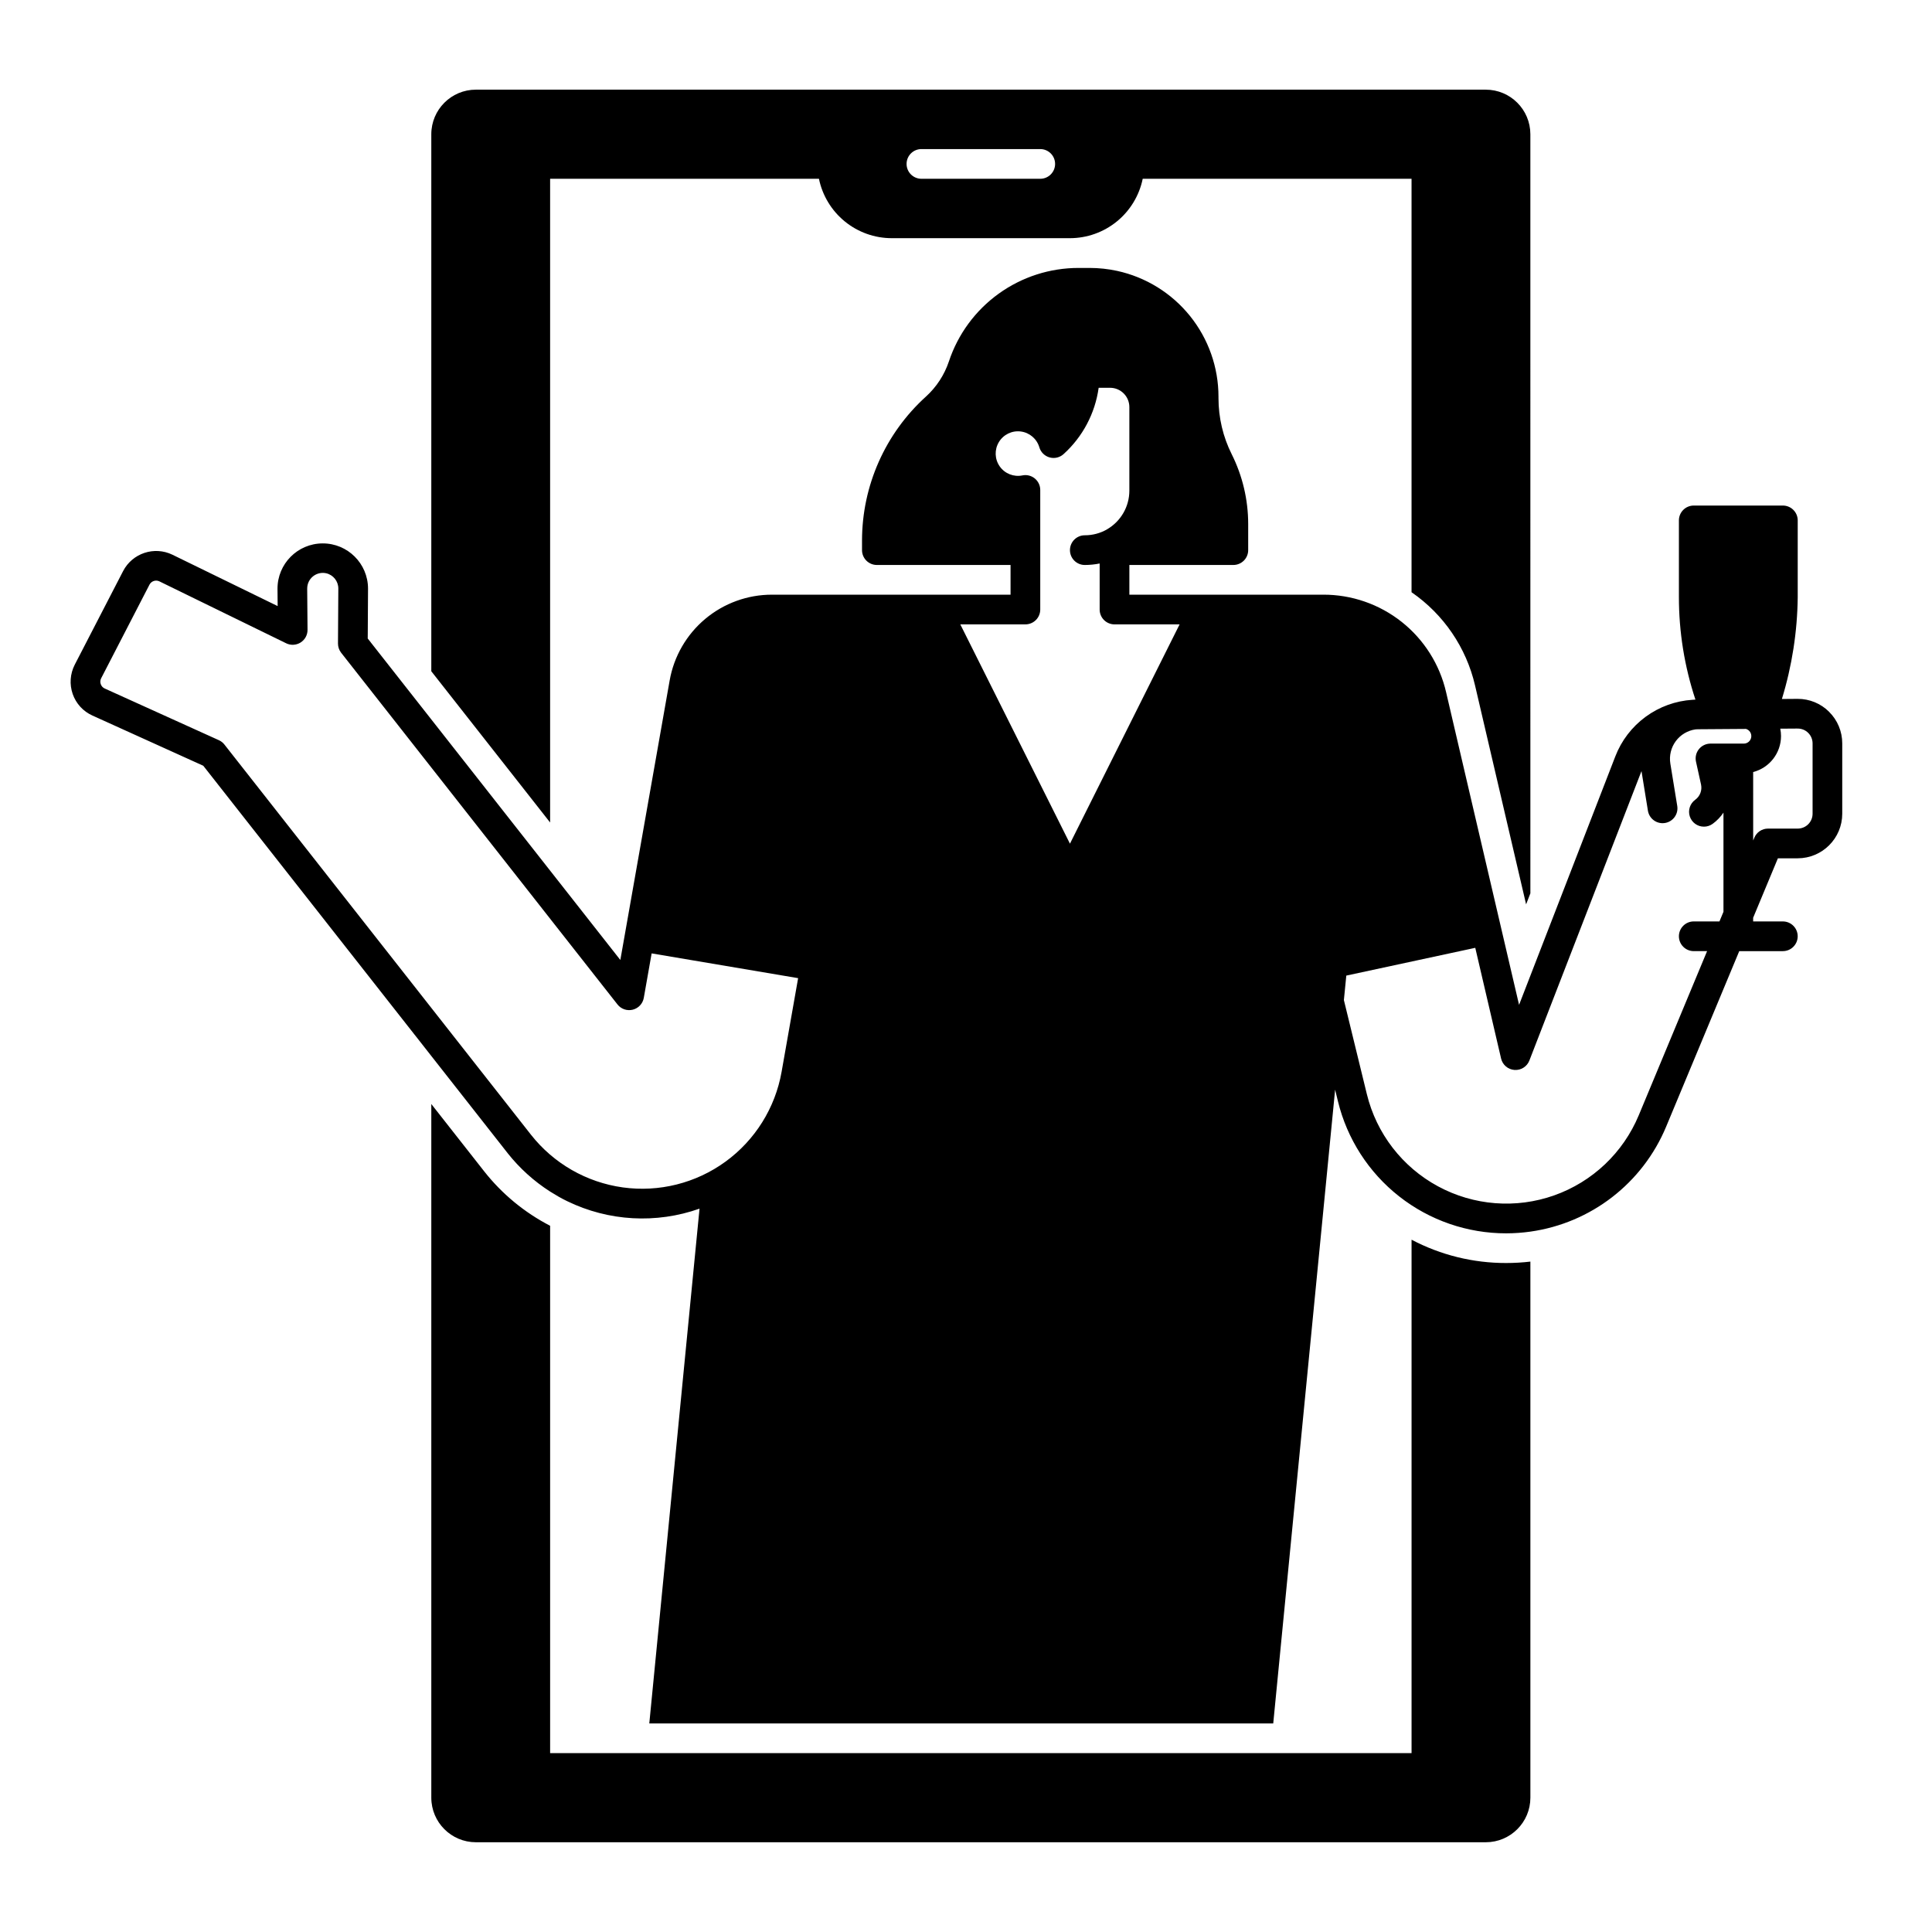 <?xml version="1.0" encoding="UTF-8"?>
<!-- Uploaded to: ICON Repo, www.iconrepo.com, Generator: ICON Repo Mixer Tools -->
<svg fill="#000000" width="800px" height="800px" version="1.1" viewBox="144 144 512 512" xmlns="http://www.w3.org/2000/svg">
 <path d="m628.74 332.64c-2.211-2.207-5.207-3.445-8.332-3.434h-0.078l-4.102 0.031-0.004-0.004c2.676-8.742 4.09-17.828 4.191-26.973v-20.348c0-1.043-0.414-2.043-1.152-2.781s-1.738-1.156-2.781-1.156h-23.617c-2.176 0-3.938 1.766-3.938 3.938v20.348c0 9.223 1.48 18.387 4.379 27.141-0.254 0.02-0.523 0.02-0.777 0.051-4.492 0.281-8.809 1.848-12.434 4.512-3.629 2.664-6.418 6.312-8.031 10.512l-25.496 65.82-19.336-82.852c-1.695-7.363-5.844-13.934-11.766-18.633-5.918-4.695-13.258-7.242-20.816-7.219h-51.355v-7.871h27.555c1.043 0 2.043-0.414 2.781-1.152 0.738-0.738 1.152-1.738 1.152-2.785v-6.945c-0.008-6.398-1.496-12.707-4.348-18.43-1.16-2.309-2.047-4.742-2.637-7.254-0.59-2.508-0.887-5.078-0.887-7.656v-0.355 0.004c0-7.797-2.668-15.355-7.559-21.426-4.891-6.07-11.707-10.285-19.324-11.941-2.387-0.516-4.82-0.773-7.262-0.777h-2.934c-7.602-0.004-15.012 2.387-21.18 6.832-6.168 4.445-10.781 10.719-13.18 17.934-1.203 3.59-3.305 6.809-6.109 9.348-10.758 9.75-16.902 23.59-16.918 38.109v2.559c0 1.047 0.414 2.047 1.152 2.785 0.738 0.738 1.742 1.152 2.785 1.152h35.426v7.871h-63.215c-6.477-0.008-12.75 2.269-17.715 6.434-4.961 4.164-8.297 9.945-9.414 16.328l-13.066 74.047-50.098-63.754-16-20.359c-0.016-0.02-0.027-0.039-0.039-0.059l-0.809-1.023 0.012-1.348 0.07-11.898c-0.023-6.625-5.41-11.977-12.035-11.957-6.625 0.023-11.977 5.41-11.957 12.035l0.039 4.574-27.895-13.617c-4.801-2.316-10.578-0.406-13.047 4.32l-12.832 24.836c-1.23 2.402-1.426 5.203-0.543 7.754 0.883 2.547 2.777 4.617 5.238 5.719l29.371 13.305 56.109 71.41-0.004-0.004c0.023 0.02 0.043 0.043 0.062 0.07l4.262 5.434 20.211 25.73h-0.004c3.164 4.004 6.977 7.453 11.277 10.203 0.375 0.234 1.871 1.133 2.242 1.348 0.758 0.434 1.535 0.836 2.32 1.219h0.004c10.945 5.316 23.562 6.019 35.031 1.961l-13.312 136.43h165.35l16.402-167.97 0.738 3.051c2.426 9.996 8.145 18.887 16.234 25.242 8.09 6.356 18.082 9.801 28.371 9.789 2.141-0.004 4.277-0.156 6.394-0.453 16.066-2.262 29.746-12.832 35.984-27.809l19.375-46.523h11.555c2.172 0 3.934-1.762 3.934-3.938 0-2.172-1.762-3.934-3.934-3.934h-7.871v-0.973l6.562-15.758h5.242c6.519-0.004 11.805-5.289 11.809-11.805v-18.641c0.008-3.144-1.246-6.16-3.484-8.371zm-277.61 95.406c-1.688 9.559-7.016 18.09-14.863 23.801-7.848 5.711-17.605 8.16-27.219 6.828-9.613-1.332-18.34-6.34-24.34-13.969l-81.238-103.4c-0.387-0.5-0.895-0.895-1.477-1.152l-30.246-13.695c-0.492-0.223-0.871-0.641-1.043-1.152-0.188-0.504-0.148-1.066 0.098-1.543l12.82-24.836v-0.004c0.5-0.938 1.648-1.32 2.609-0.863l33.605 16.414h-0.004c1.227 0.598 2.672 0.523 3.828-0.203 1.152-0.727 1.852-1.996 1.84-3.359l-0.09-10.934h0.004c-0.008-1.262 0.559-2.457 1.543-3.246 0.984-0.789 2.273-1.086 3.504-0.809 1.879 0.441 3.207 2.125 3.199 4.055l-0.09 14.555c-0.004 0.887 0.289 1.75 0.836 2.449l73.23 93.203c0.957 1.227 2.547 1.77 4.059 1.391 1.508-0.379 2.652-1.609 2.918-3.141l2.078-11.777 38.82 6.562zm76.418-60.465-29.059-58.117h17.25c1.043 0 2.047-0.414 2.785-1.152 0.738-0.738 1.152-1.738 1.152-2.781v-31.688c0-1.18-0.531-2.301-1.449-3.047-0.914-0.75-2.117-1.047-3.273-0.809-2.297 0.469-4.652-0.461-6.004-2.371-1.355-1.914-1.449-4.445-0.242-6.453 1.203-2.008 3.481-3.113 5.805-2.816 2.324 0.297 4.254 1.938 4.918 4.184 0.379 1.301 1.398 2.312 2.703 2.684 1.305 0.371 2.707 0.043 3.711-0.863 5.074-4.586 8.371-10.812 9.309-17.586h3.023c2.82 0 5.109 2.285 5.113 5.106v22.172c-0.008 4.215-2.254 8.109-5.902 10.223v0.012c-1.797 1.035-3.832 1.578-5.902 1.574-2.176 0-3.938 1.762-3.938 3.934 0 2.176 1.762 3.938 3.938 3.938 1.32-0.004 2.637-0.133 3.934-0.395v12.203c0 1.043 0.414 2.043 1.152 2.781 0.738 0.738 1.742 1.152 2.785 1.152h17.25zm178.58-26.52h-8.836c-1.191 0.004-2.32 0.543-3.066 1.473-0.746 0.93-1.027 2.144-0.773 3.309l1.34 6.07v0.004c0.328 1.531-0.277 3.113-1.547 4.031-1.383 1.004-1.965 2.785-1.434 4.41s2.047 2.723 3.758 2.715c0.832 0 1.641-0.266 2.312-0.758 1.117-0.812 2.082-1.816 2.852-2.961v26.281l-1.062 2.551h-6.809c-2.176 0-3.938 1.762-3.938 3.934 0 2.176 1.762 3.938 3.938 3.938h3.531l-18.105 43.492c-4.133 9.93-12.277 17.648-22.418 21.238-10.141 3.59-21.324 2.719-30.785-2.398-9.465-5.113-16.316-13.996-18.863-24.449l-6.082-24.914 0.641-6.484 34.176-7.359 6.84 29.324h-0.004c0.391 1.684 1.832 2.918 3.559 3.039 1.727 0.125 3.328-0.895 3.949-2.508l29.707-76.691 1.703 10.5v-0.004c0.348 2.144 2.371 3.606 4.516 3.258 2.148-0.348 3.606-2.371 3.258-4.516l-1.832-11.238c-0.336-2.094 0.184-4.231 1.441-5.934 1.262-1.707 3.152-2.828 5.25-3.121 0.207-0.012 0.414-0.031 0.629-0.031l12.742-0.09 0.004 0.004c0.938 0.293 1.52 1.227 1.371 2.195-0.148 0.973-0.98 1.691-1.961 1.691zm18.223 18.59c0 1.043-0.414 2.043-1.152 2.781s-1.738 1.152-2.785 1.152h-7.871c-1.59 0-3.023 0.953-3.629 2.422l-0.305 0.727-0.004-18.133c4.34-1.129 7.375-5.043 7.383-9.527 0-0.66-0.066-1.32-0.199-1.969l4.594-0.031 0.004 0.004c1.051-0.016 2.062 0.398 2.805 1.141 0.742 0.738 1.16 1.746 1.16 2.793zm-81.18 119.06c-8.746 0.023-17.359-2.098-25.094-6.18v136.07h-228.29v-139.76c-6.781-3.504-12.738-8.418-17.465-14.414l-14.023-17.852v183.83c0.008 6.519 5.289 11.805 11.809 11.809h267.65c6.519-0.004 11.805-5.289 11.809-11.809v-142.07c-2.121 0.25-4.258 0.375-6.394 0.375zm-5.414-310.95h-267.65c-6.519 0.004-11.801 5.289-11.809 11.809v142.32l31.488 40.078v-170.59h71.242c0.914 4.441 3.332 8.434 6.844 11.301 3.516 2.867 7.91 4.438 12.445 4.441h47.23c4.535-0.004 8.93-1.574 12.441-4.441 3.516-2.867 5.93-6.859 6.844-11.301h71.242v109.57c8.492 5.848 14.496 14.656 16.828 24.699l13.531 58.016 1.133-2.922-0.004-201.17c-0.004-6.519-5.289-11.805-11.809-11.809zm-118.08 23.617h-31.488c-2.176 0-3.938-1.762-3.938-3.938 0-2.172 1.762-3.934 3.938-3.934h31.488c2.172 0 3.934 1.762 3.934 3.934 0 2.176-1.762 3.938-3.934 3.938z"/>
</svg>